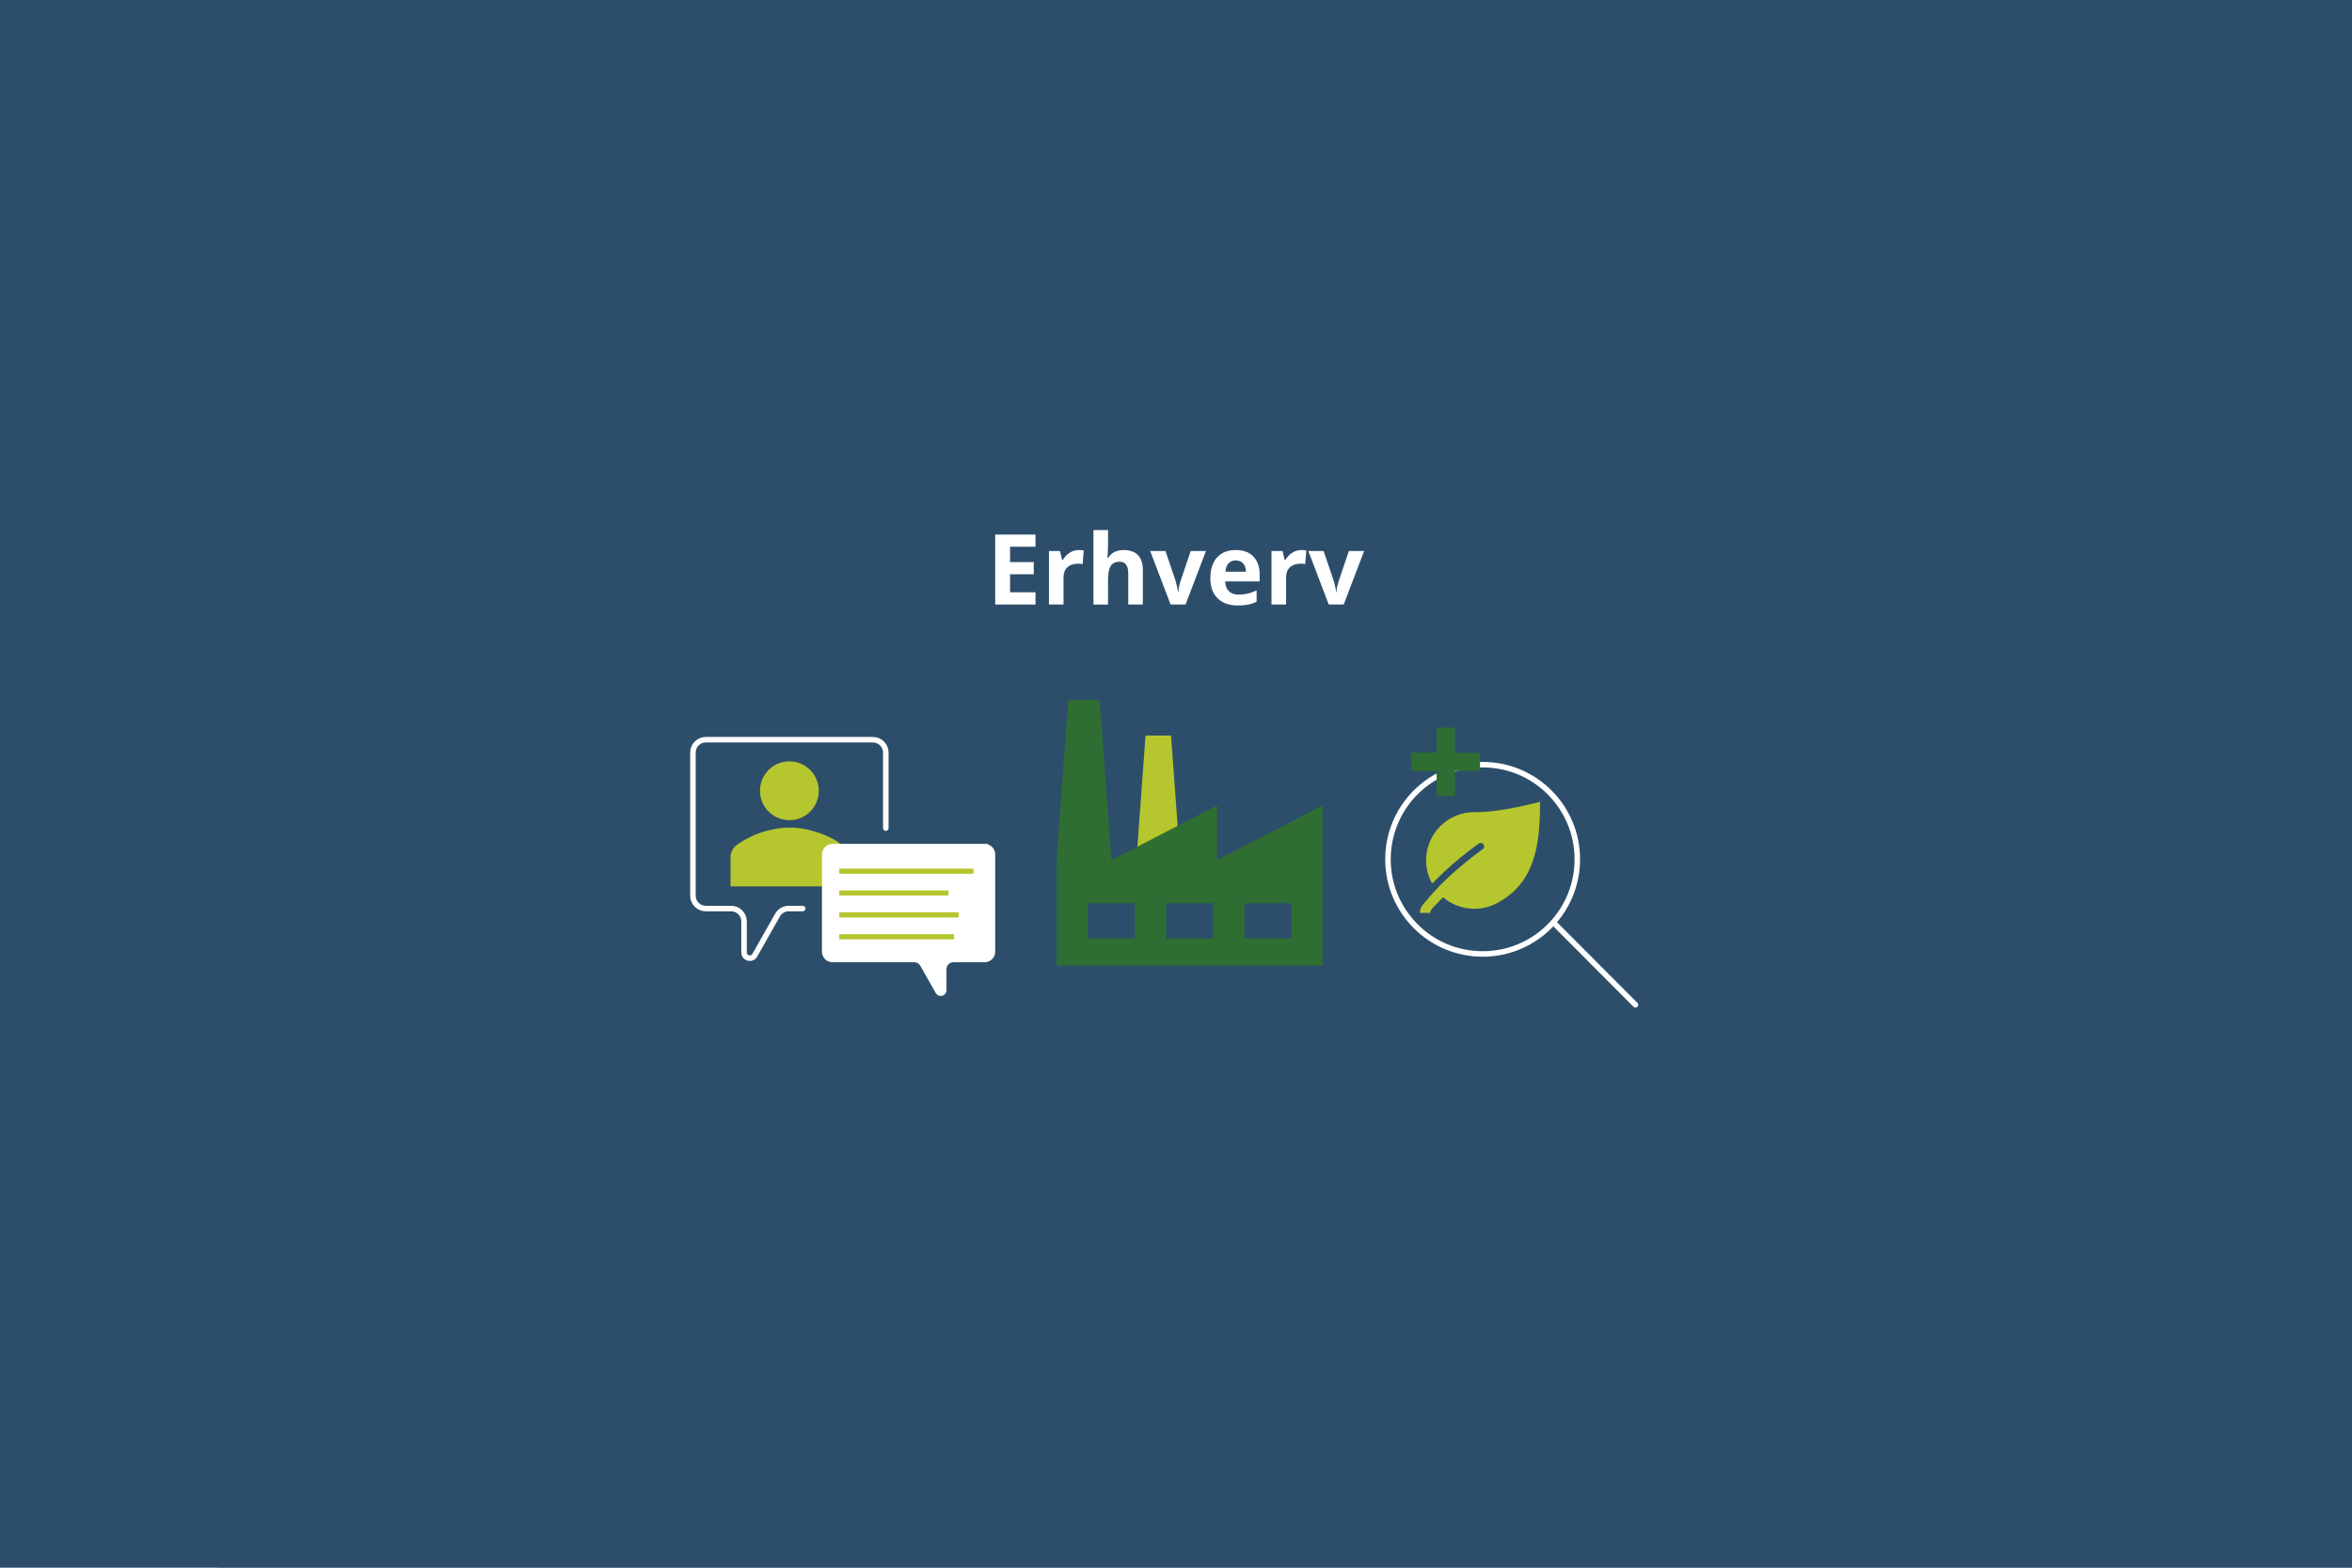 <?xml version="1.0" encoding="UTF-8"?><svg xmlns="http://www.w3.org/2000/svg" viewBox="0 0 1920 1280"><defs><style>.cls-1{stroke:#b6c62e;stroke-width:4.18px;}.cls-1,.cls-2,.cls-3{fill:none;stroke-miterlimit:10;}.cls-4{fill:#fff;}.cls-5,.cls-6{fill:#2f6e32;}.cls-7{isolation:isolate;}.cls-2{stroke-width:3.02px;}.cls-2,.cls-3{stroke:#fff;}.cls-6,.cls-8{fill-rule:evenodd;}.cls-8{fill:#b6c62e;}.cls-3{stroke-linecap:round;stroke-width:4.5px;}.cls-9{fill:#2d4e6b;}.cls-10{mix-blend-mode:multiply;opacity:.8;}</style></defs><g class="cls-7"><g id="Layer_1"><rect class="cls-9" width="1920" height="1280"/><g class="cls-10"><polygon class="cls-9" points="1920 1281.99 176.97 1281.99 719.5 1.99 1920 1.99 1920 1281.99"/></g><g><path class="cls-4" d="M845.31,493.59h-32.89v-57.11h32.89v9.92h-20.78v12.54h19.34v9.92h-19.34v14.73h20.78v10Z"/><path class="cls-4" d="M880.66,449.1c1.61,0,2.96,.12,4.02,.35l-.9,11.17c-.96-.26-2.14-.39-3.52-.39-3.8,0-6.76,.98-8.89,2.93-2.12,1.95-3.18,4.69-3.18,8.2v22.23h-11.91v-43.67h9.02l1.76,7.34h.59c1.35-2.45,3.18-4.42,5.49-5.92,2.3-1.5,4.81-2.25,7.52-2.25Z"/><path class="cls-4" d="M932.92,493.59h-11.91v-25.51c0-6.3-2.34-9.45-7.03-9.45-3.33,0-5.74,1.13-7.23,3.4s-2.23,5.94-2.23,11.02v20.55h-11.91v-60.78h11.91v12.38c0,.96-.09,3.23-.27,6.8l-.27,3.52h.62c2.66-4.27,6.88-6.41,12.66-6.41,5.13,0,9.02,1.38,11.68,4.14,2.66,2.76,3.98,6.72,3.98,11.88v28.48Z"/><path class="cls-4" d="M955.58,493.59l-16.64-43.67h12.46l8.44,24.88c.94,3.15,1.52,6.13,1.76,8.95h.23c.13-2.5,.72-5.48,1.76-8.95l8.4-24.88h12.46l-16.64,43.67h-12.23Z"/><path class="cls-4" d="M1010.46,494.38c-7.03,0-12.53-1.94-16.48-5.82-3.96-3.88-5.94-9.38-5.94-16.48s1.83-12.97,5.49-16.97c3.66-4,8.72-6,15.18-6s10.98,1.76,14.41,5.27,5.16,8.37,5.16,14.57v5.78h-28.16c.13,3.39,1.13,6.03,3.01,7.93,1.88,1.9,4.5,2.85,7.89,2.85,2.63,0,5.12-.27,7.46-.82s4.79-1.42,7.34-2.62v9.22c-2.08,1.04-4.31,1.82-6.68,2.32-2.37,.51-5.26,.76-8.67,.76Zm-1.68-36.8c-2.53,0-4.51,.8-5.94,2.4-1.43,1.6-2.25,3.87-2.46,6.82h16.72c-.05-2.94-.82-5.21-2.3-6.82s-3.49-2.4-6.02-2.4Z"/><path class="cls-4" d="M1062.34,449.1c1.61,0,2.96,.12,4.02,.35l-.9,11.17c-.96-.26-2.14-.39-3.52-.39-3.8,0-6.76,.98-8.89,2.93-2.12,1.95-3.18,4.69-3.18,8.2v22.23h-11.91v-43.67h9.02l1.76,7.34h.59c1.35-2.45,3.18-4.42,5.49-5.92,2.3-1.5,4.81-2.25,7.52-2.25Z"/><path class="cls-4" d="M1084.68,493.59l-16.64-43.67h12.46l8.44,24.88c.94,3.15,1.52,6.13,1.76,8.95h.23c.13-2.5,.72-5.48,1.76-8.95l8.4-24.88h12.46l-16.64,43.67h-12.23Z"/></g><g><path class="cls-8" d="M668.4,645.66c0,13.26-10.75,24.01-24.01,24.01s-24.01-10.75-24.01-24.01,10.75-24.01,24.01-24.01,24.01,10.75,24.01,24.01h0Z"/><path class="cls-8" d="M692.41,723.71v-24.01c0-3.6-1.8-7.2-4.8-9.61-6.6-5.4-15.01-9.01-23.41-11.41-6-1.8-12.61-3-19.81-3-6.6,0-13.21,1.2-19.81,3-8.4,2.4-16.81,6.6-23.41,11.41-3,2.4-4.8,6-4.8,9.61v24.01h96.06Z"/></g><path class="cls-3" d="M655.23,741.82h-11.37c-3.78,0-7.27,2.03-9.13,5.32l-18.59,32.84c-2.37,4.18-8.75,2.5-8.75-2.3v-25.36c0-5.8-4.7-10.5-10.5-10.5h-20.73c-5.8,0-10.5-4.7-10.5-10.5v-116.86c0-5.8,4.7-10.5,10.5-10.5h136.46c5.79,0,10.49,4.7,10.49,10.5v61.7"/><g><path class="cls-2" d="M803.78,690.52h-124.16c-3.94,0-7.13,3.19-7.13,7.13v79.37c0,3.94,3.19,7.13,7.13,7.13h66.74c2.57,0,4.94,1.38,6.2,3.62l12.62,22.3c1.61,2.84,5.94,1.7,5.94-1.56v-17.22c0-3.94,3.19-7.13,7.13-7.13h25.52c3.94,0,7.13-3.19,7.13-7.13v-79.37c0-3.94-3.19-7.13-7.13-7.13Z"/><g><path class="cls-4" d="M803.78,690.52h-124.16c-3.94,0-7.13,3.19-7.13,7.13v79.37c0,3.94,3.19,7.13,7.13,7.13h66.74c2.57,0,4.94,1.38,6.2,3.62l12.62,22.3c1.61,2.84,5.94,1.7,5.94-1.56v-17.22c0-3.94,3.19-7.13,7.13-7.13h25.52c3.94,0,7.13-3.19,7.13-7.13v-79.37c0-3.94-3.19-7.13-7.13-7.13"/><g><line class="cls-1" x1="685.11" y1="711.3" x2="794.71" y2="711.3"/><line class="cls-1" x1="685.11" y1="729.15" x2="774.25" y2="729.15"/><line class="cls-1" x1="685.11" y1="747" x2="782.64" y2="747"/><line class="cls-1" x1="685.11" y1="764.85" x2="778.89" y2="764.85"/></g></g></g><g><path class="cls-4" d="M1210.27,622.08v4.5c1.27,0,2.56,.03,3.83,.1,20.02,1.01,38.44,9.75,51.88,24.62,13.44,14.87,20.29,34.08,19.28,54.09-2.01,39.96-34.9,71.26-74.87,71.26-1.27,0-2.57-.03-3.84-.1-20.02-1.01-38.44-9.75-51.88-24.62-13.44-14.87-20.29-34.08-19.28-54.09,2.01-39.95,34.9-71.25,74.87-71.26v-4.5m0,0c-42.09,0-77.22,33.03-79.37,75.53-2.21,43.87,31.56,81.22,75.43,83.43,1.37,.07,2.72,.1,4.07,.1,42.08,0,77.22-33.03,79.36-75.53,2.21-43.87-31.56-81.22-75.43-83.43-1.37-.07-2.72-.1-4.07-.1h0Z"/><line class="cls-3" x1="1269.54" y1="754.69" x2="1335.06" y2="820.41"/></g><path class="cls-5" d="M1172.72,614.62v-20.55h14.91v20.55h20.55v14.91h-20.51v20.55h-14.95v-20.55h-20.51v-14.91h20.51Z"/><path class="cls-8" d="M1203.64,663.08c-21.85,0-39.47,17.58-39.47,39.39,0,6.89,1.83,13.36,4.93,18.99,2.96-3.09,6.2-6.19,9.73-9.57,8.88-8.3,19.31-16.74,28.05-22.93,.56-.42,1.13-.7,1.83-.7,1.55,0,2.82,1.27,2.82,2.81,0,.98-.42,1.69-1.13,2.25h0c-12.54,9-29.18,22.93-40.45,35.59,0,0-1.55,1.69-2.26,2.53h0c-6.34,7.46-8.56,9.15-8.56,13.94h8.46c0-3.09,2.92-4.79,10.39-12.81,6.91,5.91,15.79,9.42,25.65,9.42,7.05,0,13.81-1.83,19.59-5.2h0c30.16-16.74,33.97-47.54,33.97-82.15,0,0-32.84,9-53.56,8.44h0Z"/><g><path class="cls-8" d="M963.76,707.26l-7.81-106.7h-20.82l-7.81,106.7v70.27"/><path class="cls-6" d="M1054.21,766.19h-38.34v-28.75h38.34v28.75h0Zm-63.89,0h-38.34v-28.75h38.34v28.75h0Zm-63.89,0h-38.34v-28.75h38.34v28.75h0Zm67.09-63.89v-44.72l-86.25,44.72-9.58-130.98h-25.56l-9.58,130.98v86.25h217.23v-130.98l-86.25,44.72h0Z"/></g></g></g></svg>